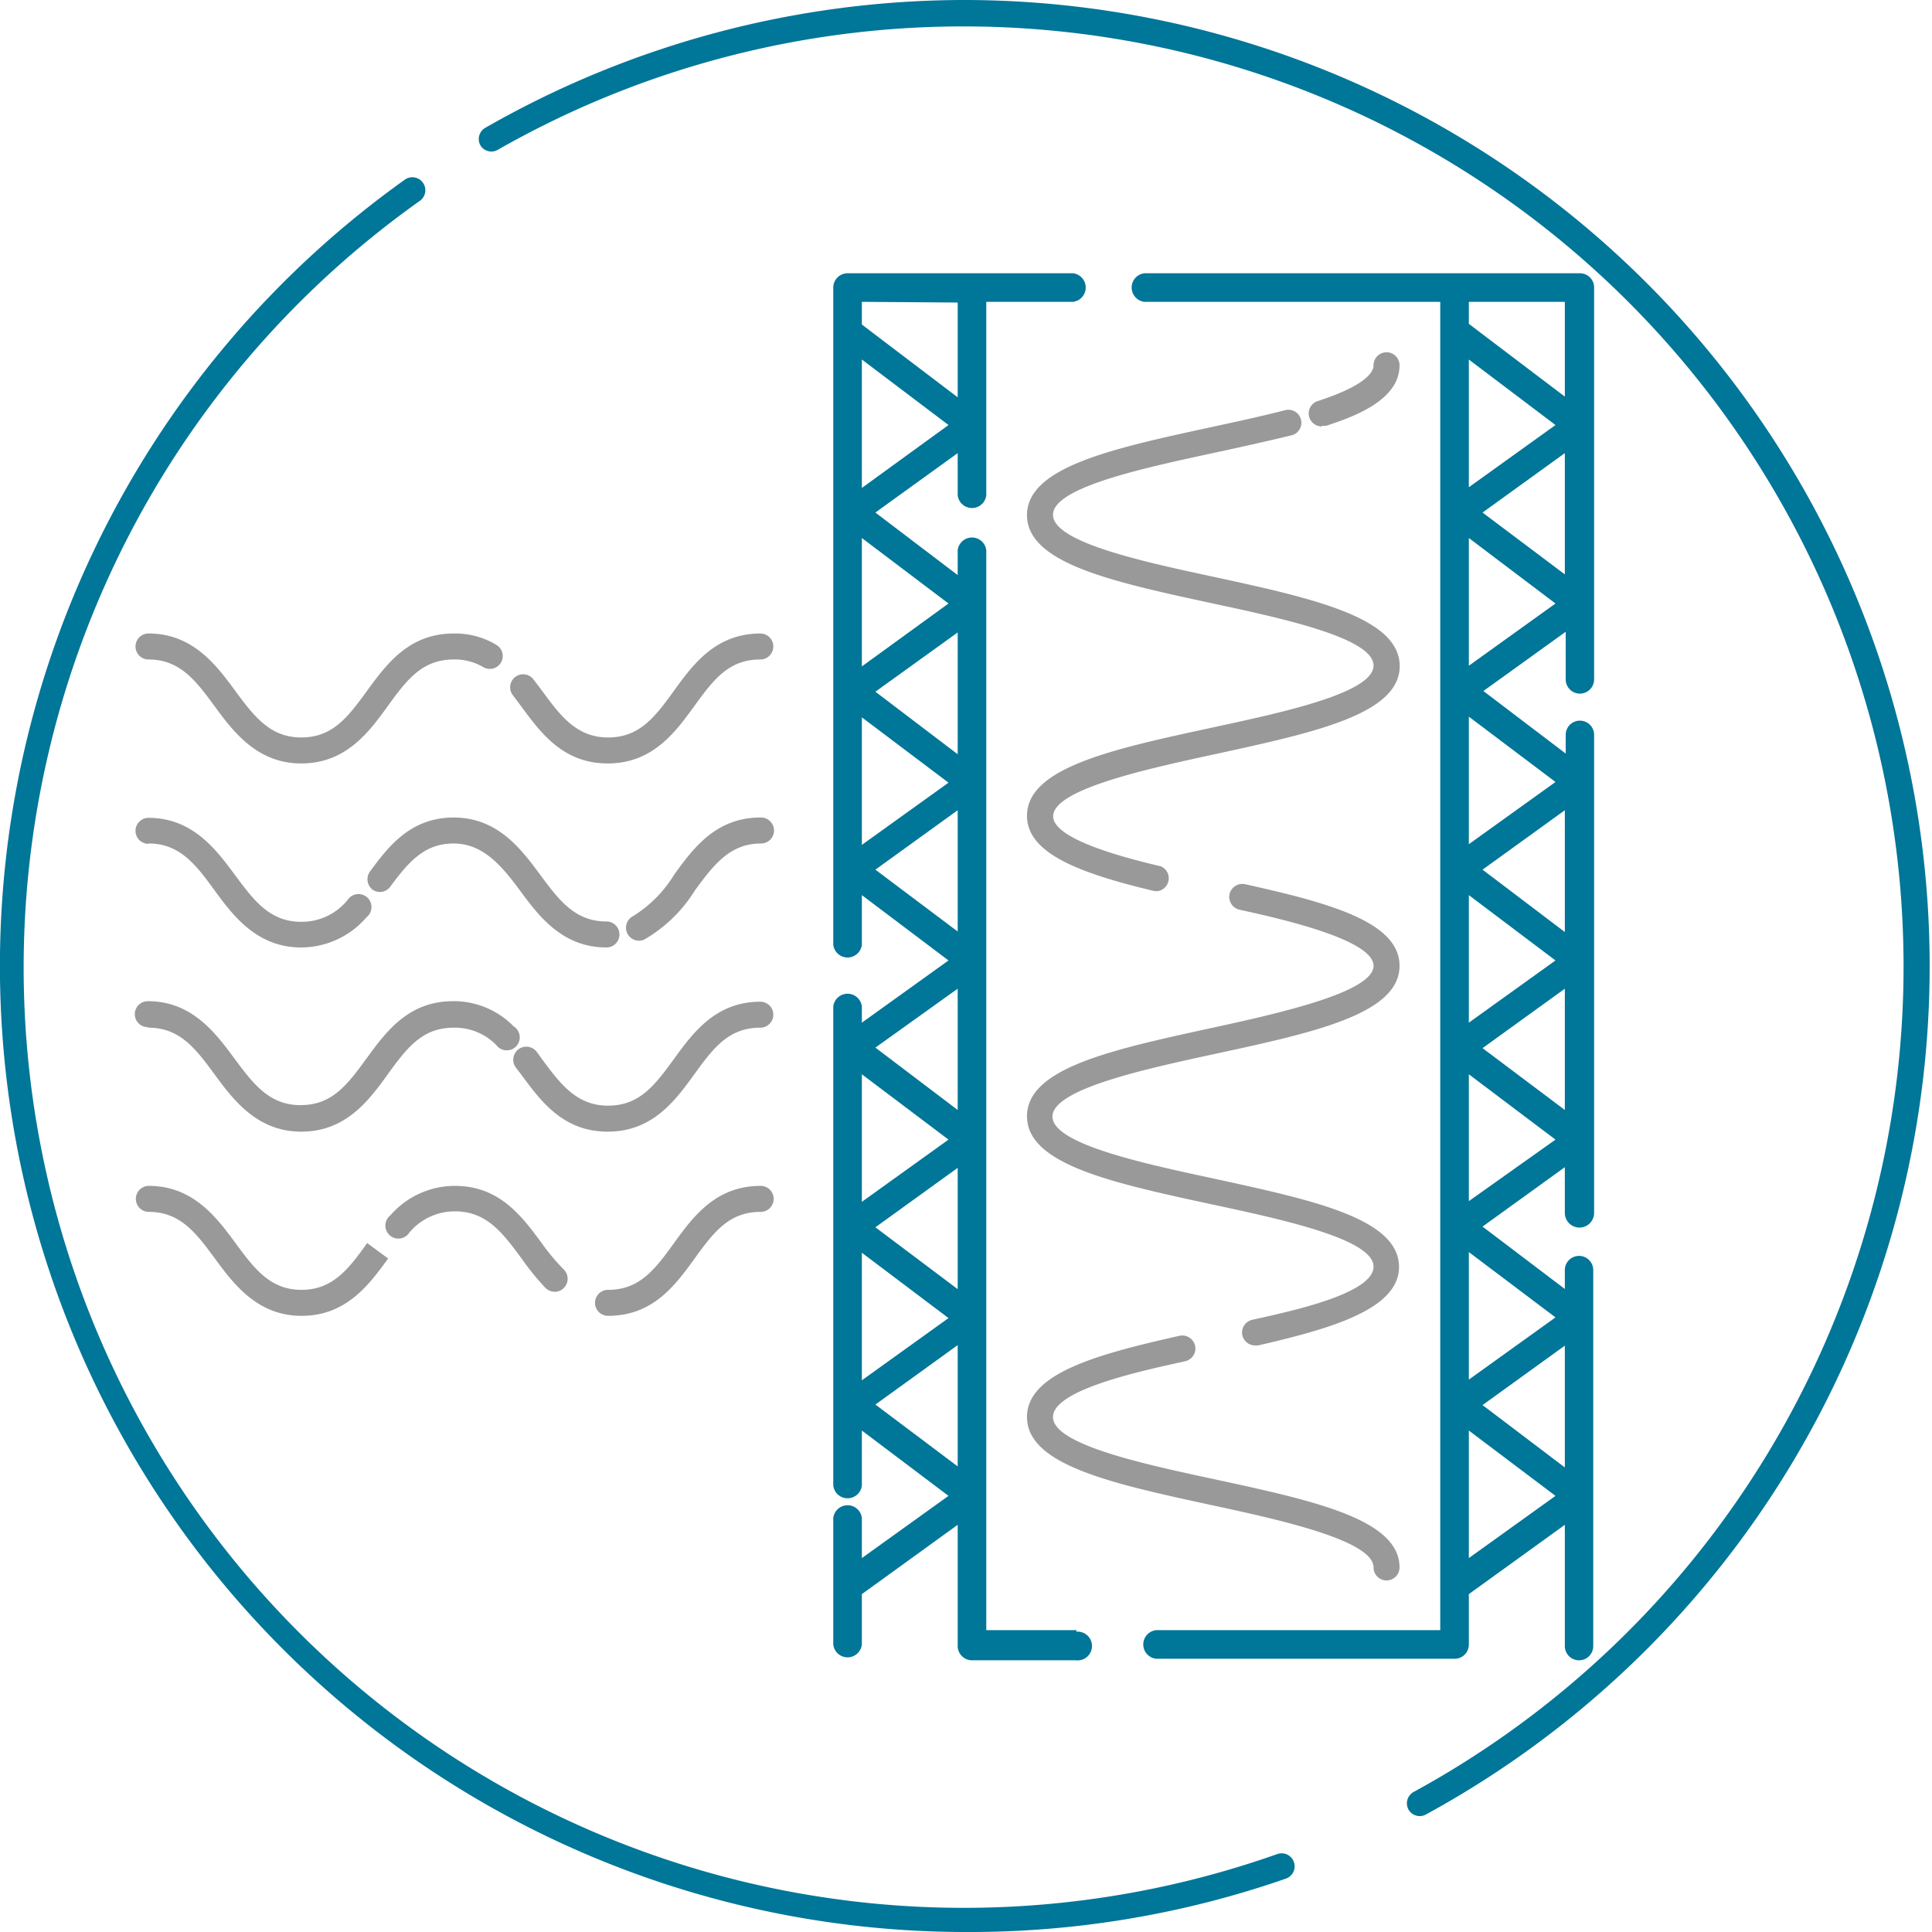 <svg width="100px" height="100px" xmlns="http://www.w3.org/2000/svg" viewBox="0 0 111.5 111.5"><defs><style>.cls-1{fill:#999;}.cls-2{fill:#007698;}</style></defs><title>Residents_Insulation</title><g id="Layer_2" data-name="Layer 2"><g id="Layer_1-2" data-name="Layer 1"><path class="cls-1" d="M70.18,85.39c-4-.86-9.41-2-9.41-3.61s5.35-2.71,7.63-3.22a.75.75,0,0,0,.57-.9.76.76,0,0,0-.89-.57c-4.82,1.08-8.81,2.18-8.81,4.69,0,2.77,4.91,3.84,10.59,5.07,4,.86,9.41,2.05,9.41,3.61a.75.75,0,0,0,1.5,0C80.77,87.69,75.87,86.62,70.18,85.39Z"/><path class="cls-1" d="M70.18,60.81c5.69-1.23,10.59-2.3,10.59-5.07,0-2.52-4-3.62-8.91-4.71a.76.76,0,0,0-.9.57.76.76,0,0,0,.57.9c2.32.51,7.74,1.72,7.74,3.24s-5.44,2.74-9.41,3.6c-5.68,1.24-10.59,2.3-10.59,5.08s4.91,3.84,10.59,5.07c4,.86,9.41,2,9.41,3.61s-5.07,2.63-7,3.07a.75.75,0,0,0-.57.9.76.76,0,0,0,.73.58l.17,0c4.12-.95,8.14-2.07,8.14-4.53,0-2.78-4.9-3.84-10.59-5.08-4-.86-9.41-2-9.41-3.6S66.21,61.67,70.18,60.81Z"/><path class="cls-1" d="M70.18,33.32c-4-.86-9.41-2-9.41-3.61s5.44-2.74,9.41-3.6c1.49-.32,3-.66,4.41-1a.75.75,0,0,0-.37-1.45c-1.36.35-2.88.68-4.36,1-5.68,1.23-10.59,2.3-10.59,5.07s4.91,3.84,10.6,5.07c4,.86,9.4,2,9.4,3.61s-5.43,2.74-9.4,3.6c-5.69,1.23-10.6,2.3-10.6,5.07,0,2.15,2.95,3.3,7.37,4.35l.17,0A.75.75,0,0,0,67,50c-1.54-.37-6.22-1.48-6.22-2.89,0-1.56,5.44-2.74,9.41-3.6,5.69-1.24,10.59-2.3,10.59-5.07S75.87,34.55,70.18,33.32Z"/><path class="cls-1" d="M76.3,24.57a1,1,0,0,0,.24,0c2-.64,4.23-1.62,4.23-3.49a.75.75,0,0,0-1.5,0c0,.38-.41,1.15-3.2,2.06a.75.75,0,0,0,.23,1.47Z"/><path class="cls-1" d="M43.9,36.56c-2.58,0-3.88,1.75-5,3.3s-2,2.7-3.81,2.7-2.75-1.25-3.81-2.7l-.47-.62a.75.75,0,1,0-1.19.91l.45.6c1.14,1.55,2.43,3.31,5,3.31s3.88-1.76,5-3.31,2-2.69,3.81-2.69a.75.75,0,1,0,0-1.5Z"/><path class="cls-1" d="M8.57,38.06c1.83,0,2.75,1.25,3.81,2.69s2.44,3.31,5,3.31,3.88-1.76,5-3.31,2-2.69,3.81-2.69a3.24,3.24,0,0,1,1.7.44.74.74,0,1,0,.76-1.28,4.61,4.61,0,0,0-2.46-.66c-2.58,0-3.87,1.75-5,3.3s-2,2.7-3.81,2.7-2.74-1.25-3.81-2.7-2.43-3.3-5-3.3a.75.75,0,0,0,0,1.5Z"/><path class="cls-1" d="M43.9,47.18c-2.58,0-3.88,1.76-5,3.31a7.25,7.25,0,0,1-2.36,2.38.75.75,0,0,0,.33,1.42.71.71,0,0,0,.32-.07,8.36,8.36,0,0,0,2.92-2.84c1.07-1.45,2-2.7,3.81-2.7a.75.75,0,0,0,0-1.5Z"/><path class="cls-1" d="M21.35,50.3a.76.76,0,0,0,.16,1.05.74.74,0,0,0,1-.16c1.08-1.47,2-2.51,3.67-2.51s2.75,1.25,3.82,2.7,2.43,3.3,5,3.3a.75.75,0,0,0,0-1.5c-1.83,0-2.75-1.25-3.82-2.69s-2.43-3.31-5-3.31S22.32,49,21.35,50.3Z"/><path class="cls-1" d="M8.57,48.68c1.83,0,2.75,1.25,3.81,2.7s2.44,3.3,5,3.3a5,5,0,0,0,3.77-1.74.75.75,0,1,0-1.09-1,3.41,3.41,0,0,1-2.68,1.26c-1.82,0-2.74-1.25-3.81-2.69s-2.43-3.31-5-3.31a.75.75,0,0,0,0,1.5Z"/><path class="cls-1" d="M43.9,57.81c-2.58,0-3.88,1.76-5,3.3s-2,2.7-3.81,2.7-2.75-1.25-3.82-2.7l-.29-.4a.75.75,0,0,0-1.21.9l.3.39c1.14,1.55,2.43,3.31,5,3.31s3.88-1.76,5-3.31,2-2.69,3.81-2.69a.75.75,0,1,0,0-1.5Z"/><path class="cls-1" d="M8.57,59.31c1.83,0,2.75,1.25,3.81,2.69s2.44,3.31,5,3.31,3.88-1.76,5-3.31,2-2.69,3.81-2.69a3.34,3.34,0,0,1,2.45,1,.75.75,0,1,0,1-1.08,4.84,4.84,0,0,0-3.49-1.45c-2.58,0-3.87,1.76-5,3.31s-2,2.69-3.81,2.69-2.74-1.25-3.81-2.69-2.43-3.31-5-3.31a.75.75,0,1,0,0,1.5Z"/><path class="cls-1" d="M43.9,68.44c-2.58,0-3.88,1.75-5,3.3s-2,2.7-3.81,2.7a.75.75,0,1,0,0,1.5c2.59,0,3.88-1.76,5-3.31s2-2.69,3.81-2.69a.75.75,0,1,0,0-1.5Z"/><path class="cls-1" d="M31.26,71.74c-1.14-1.55-2.44-3.3-5-3.3a4.93,4.93,0,0,0-3.73,1.7.75.75,0,1,0,1.09,1,3.41,3.41,0,0,1,2.64-1.23c1.83,0,2.75,1.25,3.82,2.69a15.35,15.35,0,0,0,1.4,1.73.79.79,0,0,0,.54.22.7.7,0,0,0,.52-.22.75.75,0,0,0,0-1.06A12.6,12.6,0,0,1,31.26,71.74Z"/><path class="cls-1" d="M17.4,74.44c-1.82,0-2.74-1.25-3.81-2.7s-2.43-3.3-5-3.3a.75.75,0,1,0,0,1.5c1.83,0,2.75,1.25,3.81,2.69s2.44,3.31,5,3.31,3.88-1.76,5-3.31l-1.21-.89C20.15,73.19,19.23,74.44,17.4,74.44Z"/><path class="cls-2" d="M55.75,111.5A55.75,55.75,0,0,1,23.39,10.35a.75.75,0,0,1,.87,1.22A54.26,54.26,0,0,0,73.72,107a.75.75,0,0,1,.49,1.42A55.54,55.54,0,0,1,55.75,111.5Z"/><path class="cls-2" d="M55.75,0A55.71,55.71,0,0,0,28,7.38a.75.75,0,0,0-.28,1,.74.74,0,0,0,1,.27,54.26,54.26,0,1,1,52.86,94.77.75.75,0,0,0-.3,1,.74.74,0,0,0,.66.39.73.73,0,0,0,.35-.09A55.76,55.76,0,0,0,55.75,0Z"/><path class="cls-2" d="M84.77,94.91V92l5.54-4v7a.82.82,0,1,0,1.64,0V73.3a.82.82,0,1,0-1.64,0v1.09l-4.75-3.6,4.75-3.43V70A.82.82,0,1,0,92,70V42.41a.82.82,0,1,0-1.64,0v1.08l-4.75-3.61,4.75-3.42v2.75a.82.82,0,0,0,1.64,0V16.59a.82.82,0,0,0-.82-.82H66.05a.83.83,0,0,0,0,1.65H83.12V94.08H66.72a.83.83,0,0,0,0,1.65H84A.82.82,0,0,0,84.77,94.91Zm0-43.25,5,3.77-5,3.59Zm0-30.91,5,3.78-5,3.59Zm0,69.17V82.56l5,3.77Zm5.54-5.23-4.75-3.6,4.75-3.43Zm-5.54-5.07V72.26l5,3.77Zm0-10.3V62l5,3.77Zm.79-8.83,4.75-3.43v7Zm4.75-6.7-4.75-3.6,4.75-3.43Zm-5.54-5.07V41.36l5,3.77Zm0-10.3V31.05l5,3.78Zm.79-8.84,4.75-3.43v7Zm4.75-12.16v5.47l-5.54-4.2V17.42Z"/><path class="cls-2" d="M62.15,94.08H56.92V31.76a.83.83,0,0,0-1.65,0v1.43l-4.75-3.61,4.75-3.43v2.43a.83.83,0,0,0,1.65,0V17.42h5a.83.83,0,0,0,0-1.65h-13a.83.83,0,0,0-.83.82V54.52a.83.83,0,0,0,1.65,0V51.66l5,3.77-5,3.59v-.93a.83.83,0,0,0-1.65,0V85.73a.83.83,0,0,0,1.65,0V82.56l5,3.77-5,3.59V87.61a.83.83,0,0,0-1.65,0v7.3a.83.83,0,0,0,1.65,0V92l5.53-4v7a.83.83,0,0,0,.83.82h6a.83.83,0,1,0,0-1.65ZM49.74,62l5,3.77-5,3.59Zm0,10.3,5,3.77-5,3.59Zm.78-1.47,4.75-3.43v7Zm4.75-27.3-4.75-3.61,4.75-3.42Zm-5.53-2.13,5,3.77-5,3.59Zm0-2.94V31.05l5,3.78Zm0-10.3V20.75l5,3.78Zm5.53-10.7v5.47l-5.53-4.2V17.42ZM50.52,50.19l4.75-3.43v7Zm4.75,6.87v7l-4.75-3.6Zm-4.75,24,4.75-3.43v7Z"/></g></g></svg>
